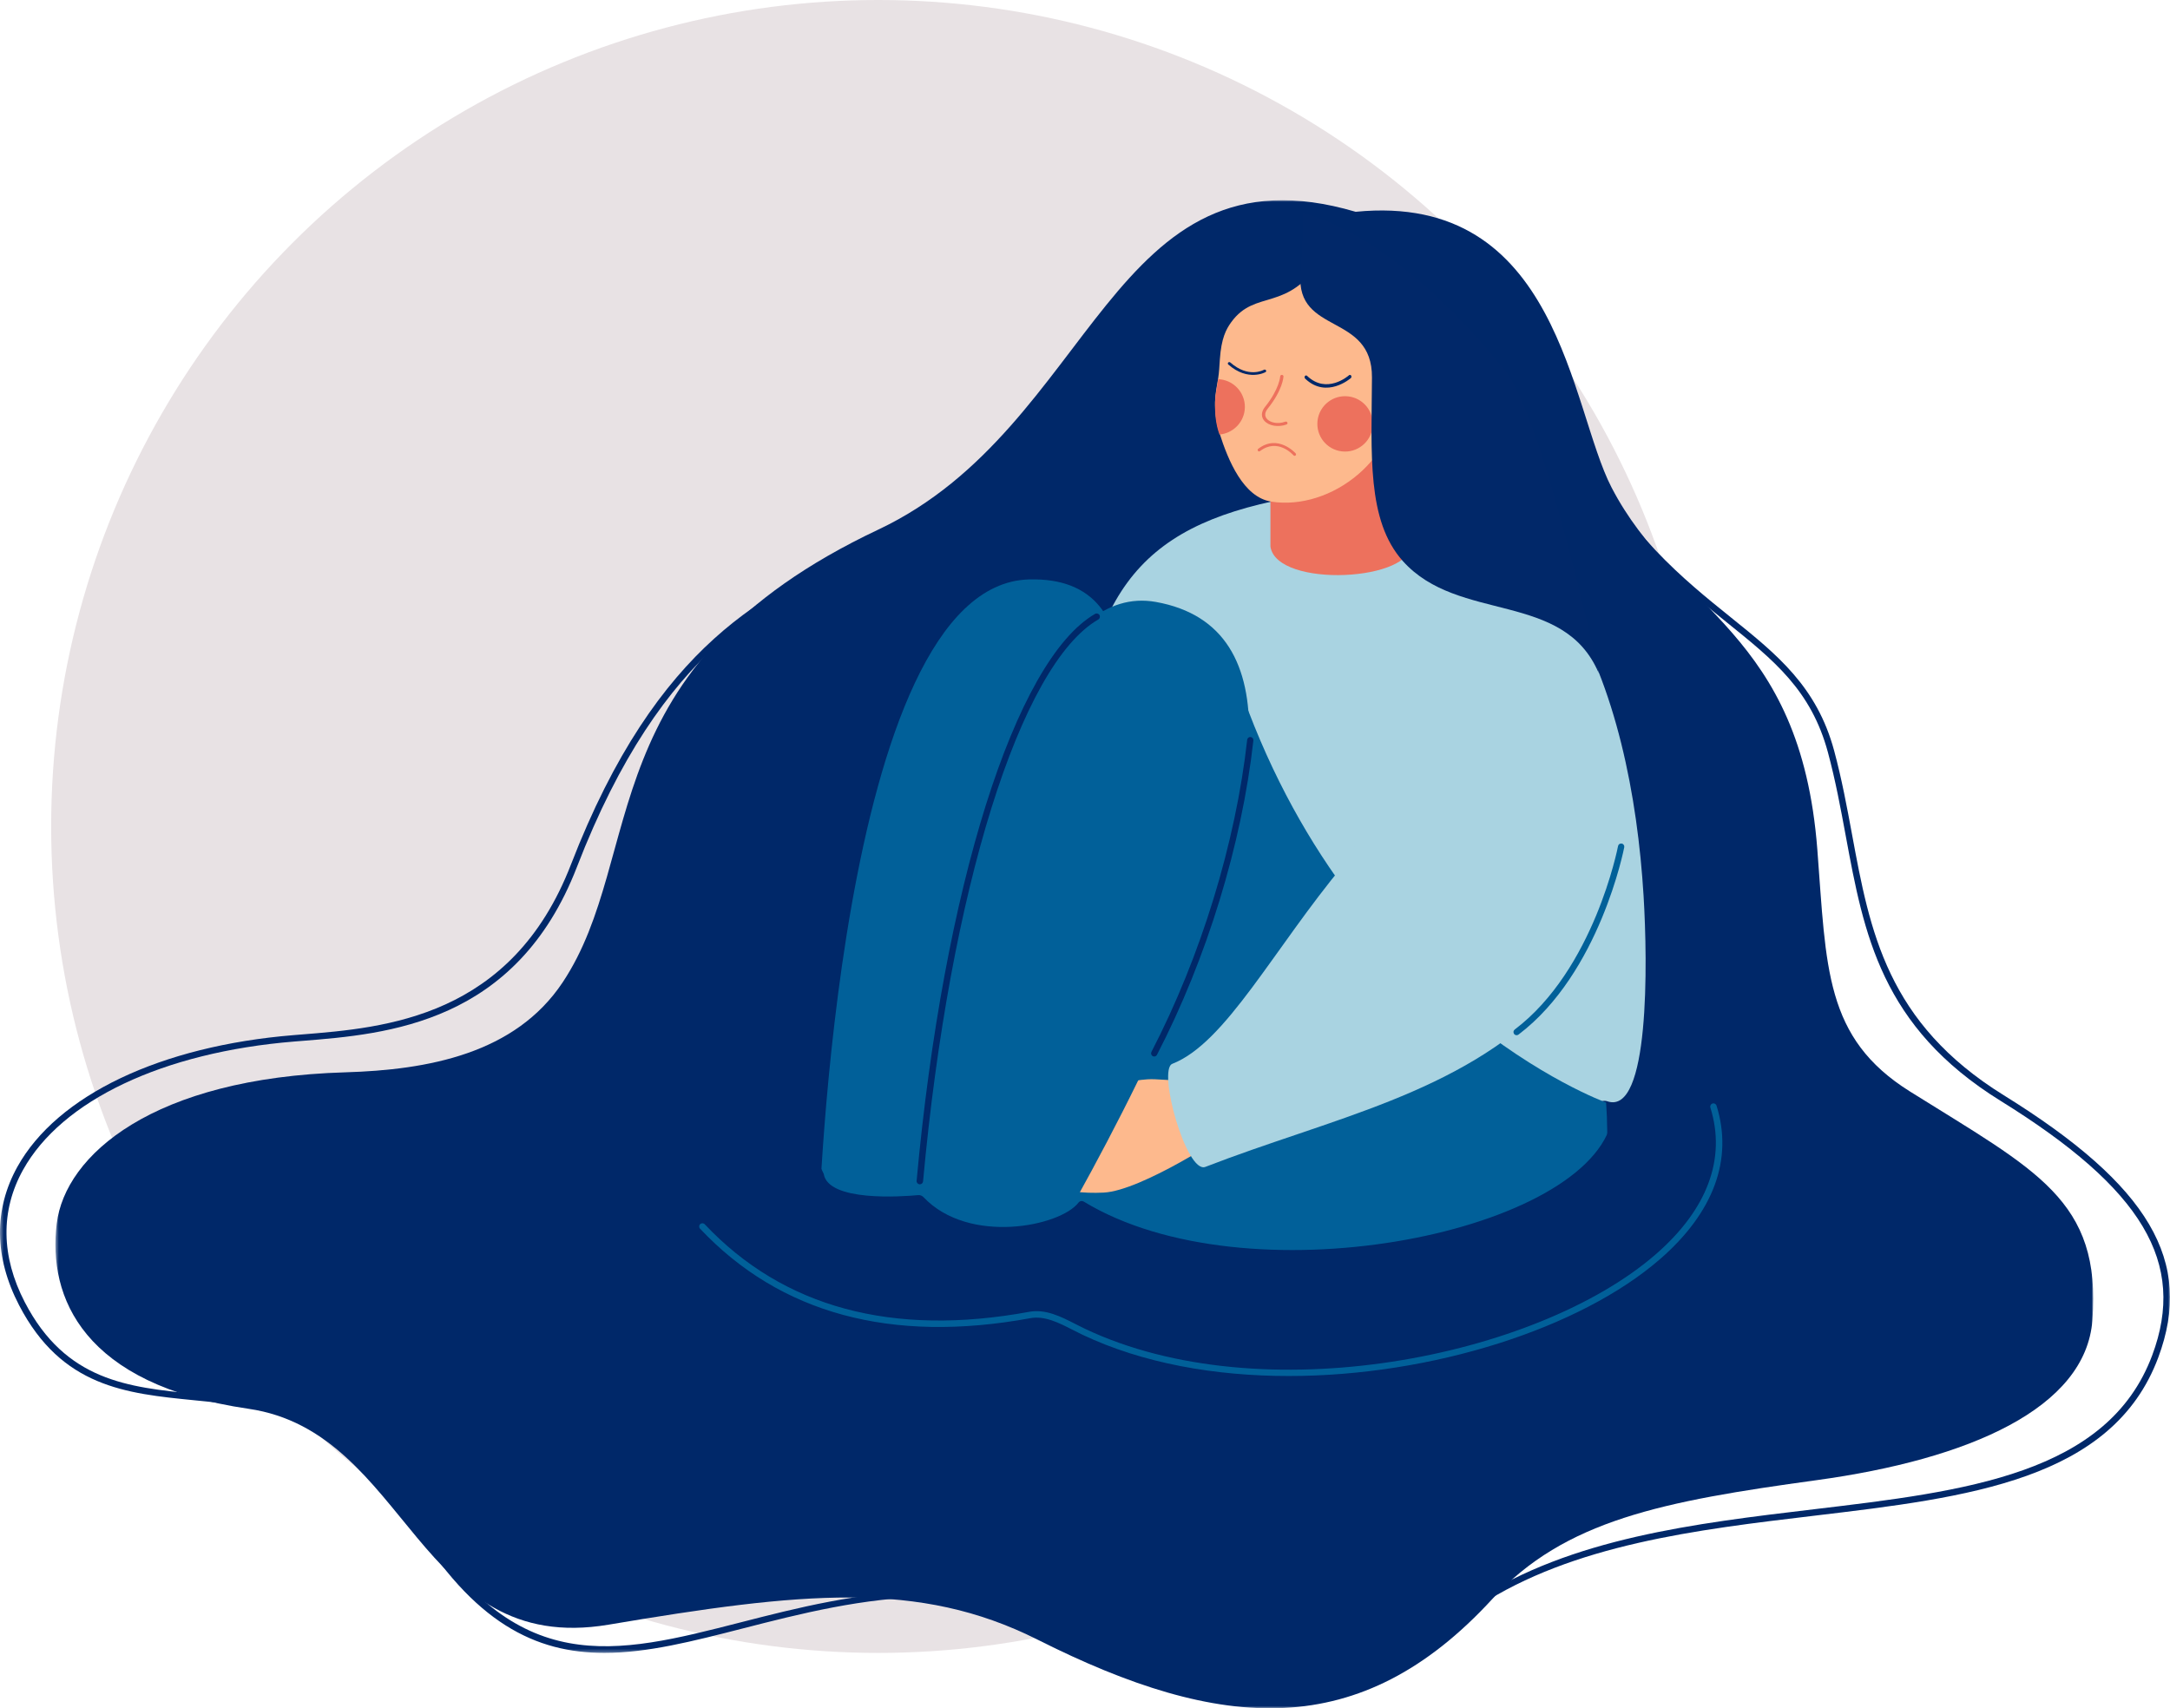 <?xml version="1.0" encoding="UTF-8"?> <svg xmlns="http://www.w3.org/2000/svg" xmlns:xlink="http://www.w3.org/1999/xlink" width="616px" height="485px" viewBox="0 0 616 485" version="1.1"><title>Group 2</title><defs><polygon id="path-1" points="0 0 578.483 0 578.483 428.155 0 428.155"></polygon><polygon id="path-3" points="0 0 197.265 0 197.265 330.187 0 330.187"></polygon><polygon id="path-5" points="0 0 331.599 0 331.599 315.673 0 315.673"></polygon></defs><g id="Page-1" stroke="none" stroke-width="1" fill="none" fill-rule="evenodd"><g id="5-TRASTORNO-DE-PERSONALIDAD-8-Transtrono-esquizoide-de-la-personalidad" transform="translate(-78, -902)"><g id="Group-2" transform="translate(78, 902)"><ellipse id="Mask-Copy" fill="#E8E2E4" cx="249.305" cy="234.638" rx="234.782" ry="234.638"></ellipse><g id="Group-52" transform="translate(308, 270.923) scale(-1, 1) translate(-308, -270.923) translate(0, 56.845)"><g id="Group-3" transform="translate(21.784, 0)"><mask id="mask-2" fill="white"><use xlink:href="#path-1"></use></mask><g id="Clip-2"></g><path d="M496.21,247.596 C472.731,246.902 447.98,242.342 434.482,222.039 C410.401,185.816 427.561,132.55 344.864,93.498 C283.082,64.323 279.26,-17.285 209.384,3.285 C151.579,-2.427 148.489,58.953 136.739,81.561 C118.328,116.984 83.12,122.169 78.326,184.364 C75.742,217.883 76.31,237.831 52.049,253.025 C16.117,275.529 -2.358,283.823 0.241,317.972 C2.144,342.973 35.206,357.443 78.53,363.386 C122.184,369.375 150.021,374.719 170.562,397.094 C208.085,437.965 247.53,434.915 299.64,408.684 C333.474,391.653 366.688,395.185 421.463,404.414 C475.77,413.564 478.102,349.756 523.663,343.122 C570.623,336.285 580.686,311.475 578.113,290.548 C575.718,271.072 550.807,249.209 496.21,247.596" id="Fill-1" fill="#002869" mask="url(#mask-2)"></path></g><path d="M311.04,157.867 C318.994,234.594 286.69,287.767 231.472,287.855 C176.255,287.943 167.151,253.268 159.73,255.819 C147.684,259.96 148.274,216.581 149.434,197.52 C152.907,140.482 173.873,73.222 242.2,83.244 C289.017,90.112 305.747,106.811 311.04,157.867" id="Fill-4" fill="#A9D3E1"></path><path d="M187.583,245.91 C187.583,245.91 278.461,217.811 309.021,120.591 C321.341,81.397 342.144,159.252 336.786,228.753 C334.417,259.473 326.818,285.877 312.431,306.784 C287.676,342.759 190.65,355.895 187.583,245.91" id="Fill-6" fill="#016099"></path><path d="M358.202,297.802 C358.202,297.802 249.156,105.658 323.889,107.659 C378.537,109.122 383.624,291.568 383.624,291.568 C384.316,297.109 359.931,300.486 358.202,297.802" id="Fill-8" fill="#016099"></path><path d="M160.075,256.174 C160.075,256.174 235.546,228.981 266.198,131.833 C266.198,131.833 304.911,132.585 304.974,218.221 C304.98,226.049 300.624,286.291 269.234,322.145 C239.277,356.362 153.818,344.436 160.075,256.174" id="Fill-10" fill="#016099"></path><path d="M314.975,267.944 C318.637,267.254 324.88,265.602 325.359,263.923 C326.133,261.203 312.977,265.074 307.595,263.77 C303.645,262.813 297.899,259.287 297.74,257.98 C298.326,254.013 310.508,254.135 312.684,251.419 C313.994,249.783 310.373,248.654 303.192,250.101 C296.676,251.414 293.975,249.358 288.187,249.561 C286.016,249.638 281.781,249.976 277.452,250.143 C273.991,250.276 268.243,246.733 268.243,246.733 L265.037,263.13 C267.658,265.304 291.967,281.192 302.67,281.741 C314.693,282.358 322.822,278.556 324.221,276.696 C324.918,275.768 321.191,275.372 319.269,275.558 C323.068,274.496 327.034,273.453 327.83,272.292 C328.86,270.789 321.666,271.273 316.021,272.274 C321.314,270.978 328.101,269.463 329.011,267.91 C330.611,265.176 320.367,267.157 314.975,267.944" id="Fill-12" fill="#FDB98D"></path><path d="M332.267,320.373 C332.267,320.373 208.702,128.165 287.913,114.047 C344.844,103.9 358.172,313.736 358.172,313.736 C359.467,321.421 335.93,323.386 332.267,320.373" id="Fill-14" fill="#016099"></path><path d="M273.833,274.446 C238.365,260.68 201.769,253.823 176.113,227.46 C166.699,217.787 158.339,202.382 156.574,182.513 C156.456,181.48 156.385,180.425 156.315,179.369 C153.49,133.202 180.978,79.31 243.067,82.369 L223.004,130.629 C233.762,151.649 224.223,176.237 234.369,188.412 C254.567,212.669 268.029,239.245 283.208,245.178 C287.508,246.859 279.201,276.53 273.833,274.446" id="Fill-16" fill="#A9D3E1"></path><path d="M185.477,237.057 C185.289,237.057 185.098,236.998 184.936,236.876 C161.848,219.392 154.99,184.044 154.923,183.688 C154.832,183.203 155.153,182.737 155.638,182.646 C156.132,182.556 156.593,182.875 156.683,183.36 C156.749,183.708 163.488,218.39 186.019,235.452 C186.413,235.75 186.49,236.31 186.191,236.703 C186.015,236.935 185.748,237.057 185.477,237.057" id="Fill-18" fill="#016099"></path><path d="M354.884,279.389 C354.414,279.389 354.014,279.032 353.97,278.557 C346.407,195.968 326.414,131.858 304.222,119.027 C303.783,118.773 303.634,118.213 303.888,117.777 C304.141,117.34 304.702,117.187 305.144,117.444 C327.828,130.56 348.185,195.239 355.8,278.392 C355.845,278.894 355.473,279.339 354.968,279.385 C354.94,279.387 354.912,279.389 354.884,279.389" id="Fill-20" fill="#002869"></path><path d="M288.355,243.105 C288.037,243.105 287.73,242.93 287.571,242.625 C273.462,215.396 263.486,182.871 260.202,153.39 C260.147,152.898 260.496,152.455 260.982,152.398 C261.471,152.35 261.906,152.696 261.962,153.19 C265.222,182.458 275.129,214.751 289.14,241.791 C289.367,242.229 289.2,242.772 288.767,243.002 C288.635,243.072 288.494,243.105 288.355,243.105" id="Fill-22" fill="#002869"></path><g id="Group-26" transform="translate(0, 68.94)"><mask id="mask-4" fill="white"><use xlink:href="#path-3"></use></mask><g id="Clip-25"></g><path d="M196.269,330.187 C169.333,312.669 134.511,308.527 100.836,304.521 C57.381,299.351 16.336,294.469 3.334,259.627 C-6.842,232.359 5.86,210.788 47.172,185.176 C80.369,164.591 85.168,138.648 90.25,111.181 C91.689,103.404 93.176,95.363 95.338,87.349 C100.246,69.149 111.527,60.069 124.59,49.553 C138.246,38.559 153.725,26.099 167.917,0 L169.522,0.876 C155.156,27.295 139.525,39.878 125.735,50.979 C112.393,61.719 101.856,70.202 97.103,87.826 C94.961,95.769 93.48,103.773 92.048,111.514 C86.891,139.39 82.019,165.72 48.134,186.73 C7.727,211.783 -4.757,232.716 5.046,258.988 C17.659,292.783 58.166,297.602 101.051,302.704 C134.934,306.734 169.971,310.902 197.265,328.654 L196.269,330.187 Z" id="Fill-24" fill="#002869" mask="url(#mask-4)"></path></g><g id="Group-29" transform="translate(284.401, 96.758)"><mask id="mask-6" fill="white"><use xlink:href="#path-5"></use></mask><g id="Clip-28"></g><path d="M160.042,315.673 C147.821,315.673 134.893,312.358 120.822,308.748 C87.886,300.305 50.555,290.728 0.821,315.573 L0,313.941 C50.345,288.791 89.675,298.879 121.278,306.981 C157.005,316.14 185.223,323.38 213.15,277.349 C231.844,246.536 255.461,244.192 276.298,242.122 C295.143,240.25 312.943,238.484 324.559,216.107 C331.315,203.092 331.487,190.098 325.056,178.534 C314.058,158.759 285.285,145.137 248.087,142.096 L245.905,141.921 C221.666,139.985 185.035,137.06 167.812,92.504 C143.547,29.735 112.478,15.804 85.067,3.514 C83.683,2.893 82.31,2.277 80.952,1.662 L81.711,0 C83.067,0.615 84.438,1.229 85.818,1.849 C113.553,14.285 144.988,28.379 169.523,91.848 C186.331,135.333 222.271,138.203 246.052,140.101 L248.237,140.278 C286.047,143.367 315.363,157.338 326.658,177.648 C333.403,189.774 333.24,203.361 326.188,216.945 C314.114,240.2 295.834,242.017 276.481,243.939 C255.074,246.063 232.938,248.263 214.718,278.294 C197.136,307.273 179.487,315.673 160.042,315.673" id="Fill-27" fill="#002869" mask="url(#mask-6)"></path></g><path d="M382.167,276.43 C380.884,284.392 359.96,282.887 355.353,282.458 C354.787,282.405 354.239,282.627 353.848,283.038 C340.925,296.662 314.981,291.316 309.844,284.581 C309.482,284.106 308.829,284.006 308.317,284.317 C262.313,312.27 168.032,293.82 158.753,262.456 C125.953,304.508 181.78,337.98 222.847,345.258 C284.954,356.264 309.222,350.265 314.98,331.357 C333.601,348.999 378.192,333.495 389.487,322.139 C405.675,305.863 391.919,254.392 382.167,276.43" id="Fill-30" fill="#002869"></path><path d="M250.171,333.815 C209.51,333.815 167.348,320.26 144.793,300.656 C129.521,287.383 123.966,272.304 128.73,257.052 C128.879,256.569 129.392,256.299 129.875,256.451 C130.358,256.603 130.627,257.117 130.476,257.599 C125.947,272.102 131.313,286.514 145.993,299.273 C179.72,328.587 257.839,344.207 308.011,320.405 C308.896,319.985 309.784,319.531 310.675,319.077 C314.851,316.941 319.167,314.733 323.88,315.598 C362.685,322.735 393.66,314.366 415.945,290.736 C416.288,290.368 416.869,290.35 417.237,290.698 C417.605,291.045 417.622,291.625 417.275,291.991 C394.538,316.106 362.998,324.647 323.549,317.401 C319.442,316.643 315.411,318.71 311.508,320.706 C310.601,321.171 309.697,321.632 308.796,322.061 C291.56,330.235 271.063,333.815 250.171,333.815" id="Fill-32" fill="#016099"></path><path d="M222.252,54.426 L215.447,97.196 C214.201,108.228 253.544,110.299 255.356,98.356 L255.356,81.304 L222.252,54.426 Z" id="Fill-34" fill="#ED715D"></path><path d="M270.183,50.456 C270.552,52.763 271.024,54.851 271.081,57.146 C271.15,60.13 270.745,63.196 269.824,66.112 C267.378,73.865 263.026,84.338 255.118,85.57 C238.193,88.207 218.472,73.312 219.062,52.911 C219.577,35.107 234.318,6.592 240.667,16.581 C250.518,32.081 259.552,25.086 266.468,34.599 C267.917,36.592 269.311,39.128 269.719,45.206 C269.851,47.157 269.931,48.864 270.183,50.456" id="Fill-36" fill="#FDB98D"></path><path d="M241.988,62.57 C242.5,66.881 239.418,70.791 235.105,71.303 C230.791,71.815 226.879,68.736 226.366,64.425 C225.854,60.114 228.935,56.204 233.249,55.692 C237.563,55.18 241.475,58.26 241.988,62.57" id="Fill-38" fill="#ED715D"></path><path d="M271.078,57.517 C271.146,60.514 270.904,63.586 269.828,66.521 C266.176,66.189 263.123,63.365 262.673,59.6 C262.157,55.276 265.261,51.359 269.611,50.845 C269.808,50.822 269.996,50.81 270.184,50.798 C270.552,53.115 271.021,55.212 271.078,57.517" id="Fill-40" fill="#ED715D"></path><path d="M258.949,71.078 C258.937,71.105 258.922,71.13 258.903,71.154 C258.767,71.337 258.51,71.374 258.33,71.236 C253.319,67.404 248.993,72.222 248.811,72.429 C248.66,72.6 248.401,72.616 248.232,72.464 C248.064,72.311 248.046,72.048 248.198,71.877 C248.247,71.821 253.203,66.273 258.823,70.572 C258.98,70.692 259.028,70.904 258.949,71.078" id="Fill-42" fill="#ED715D"></path><path d="M257.508,62.004 C257.41,62.199 257.287,62.388 257.137,62.567 C255.894,64.059 253.174,64.536 250.81,63.676 C250.57,63.59 250.452,63.34 250.548,63.118 C250.634,62.884 250.914,62.789 251.154,62.876 C253.421,63.701 255.547,63.062 256.395,62.043 C257.073,61.237 256.972,60.216 256.13,59.17 C251.864,53.867 251.66,50.189 251.654,50.035 C251.644,49.799 251.845,49.598 252.101,49.589 C252.358,49.579 252.576,49.763 252.588,50 C252.59,50.036 252.805,53.591 256.881,58.658 C257.801,59.802 258.015,60.99 257.508,62.004" id="Fill-44" fill="#ED715D"></path><path d="M245.634,50.462 C245.607,50.529 245.568,50.59 245.516,50.64 C239.414,56.492 232.598,50.556 232.53,50.495 C232.34,50.325 232.307,50.001 232.45,49.788 C232.594,49.565 232.867,49.523 233.058,49.692 C233.314,49.919 239.4,55.196 244.963,49.861 C245.148,49.683 245.422,49.714 245.575,49.929 C245.684,50.084 245.701,50.292 245.634,50.462" id="Fill-46" fill="#002869"></path><path d="M267.419,46.516 C267.397,46.56 267.366,46.601 267.326,46.637 C261.729,51.569 256.819,48.837 256.77,48.808 C256.572,48.695 256.501,48.454 256.634,48.269 C256.756,48.085 257.017,48.028 257.215,48.141 C257.393,48.243 261.636,50.568 266.743,46.068 C266.912,45.919 267.18,45.925 267.342,46.082 C267.464,46.202 267.489,46.375 267.419,46.516" id="Fill-48" fill="#002869"></path><path d="M246.305,3.674 C246.305,3.674 221.823,7.573 188.748,48.34 C177.883,61.731 162.169,134.252 162.169,134.252 C172.164,110.742 201.941,120.12 217.767,102.452 C228.094,90.923 226.65,72.049 226.54,50.322 C226.447,31.89 248.028,38.334 246.837,21.036 C245.516,1.86 246.305,3.674 246.305,3.674" id="Fill-50" fill="#012869"></path></g></g></g></g></svg> 